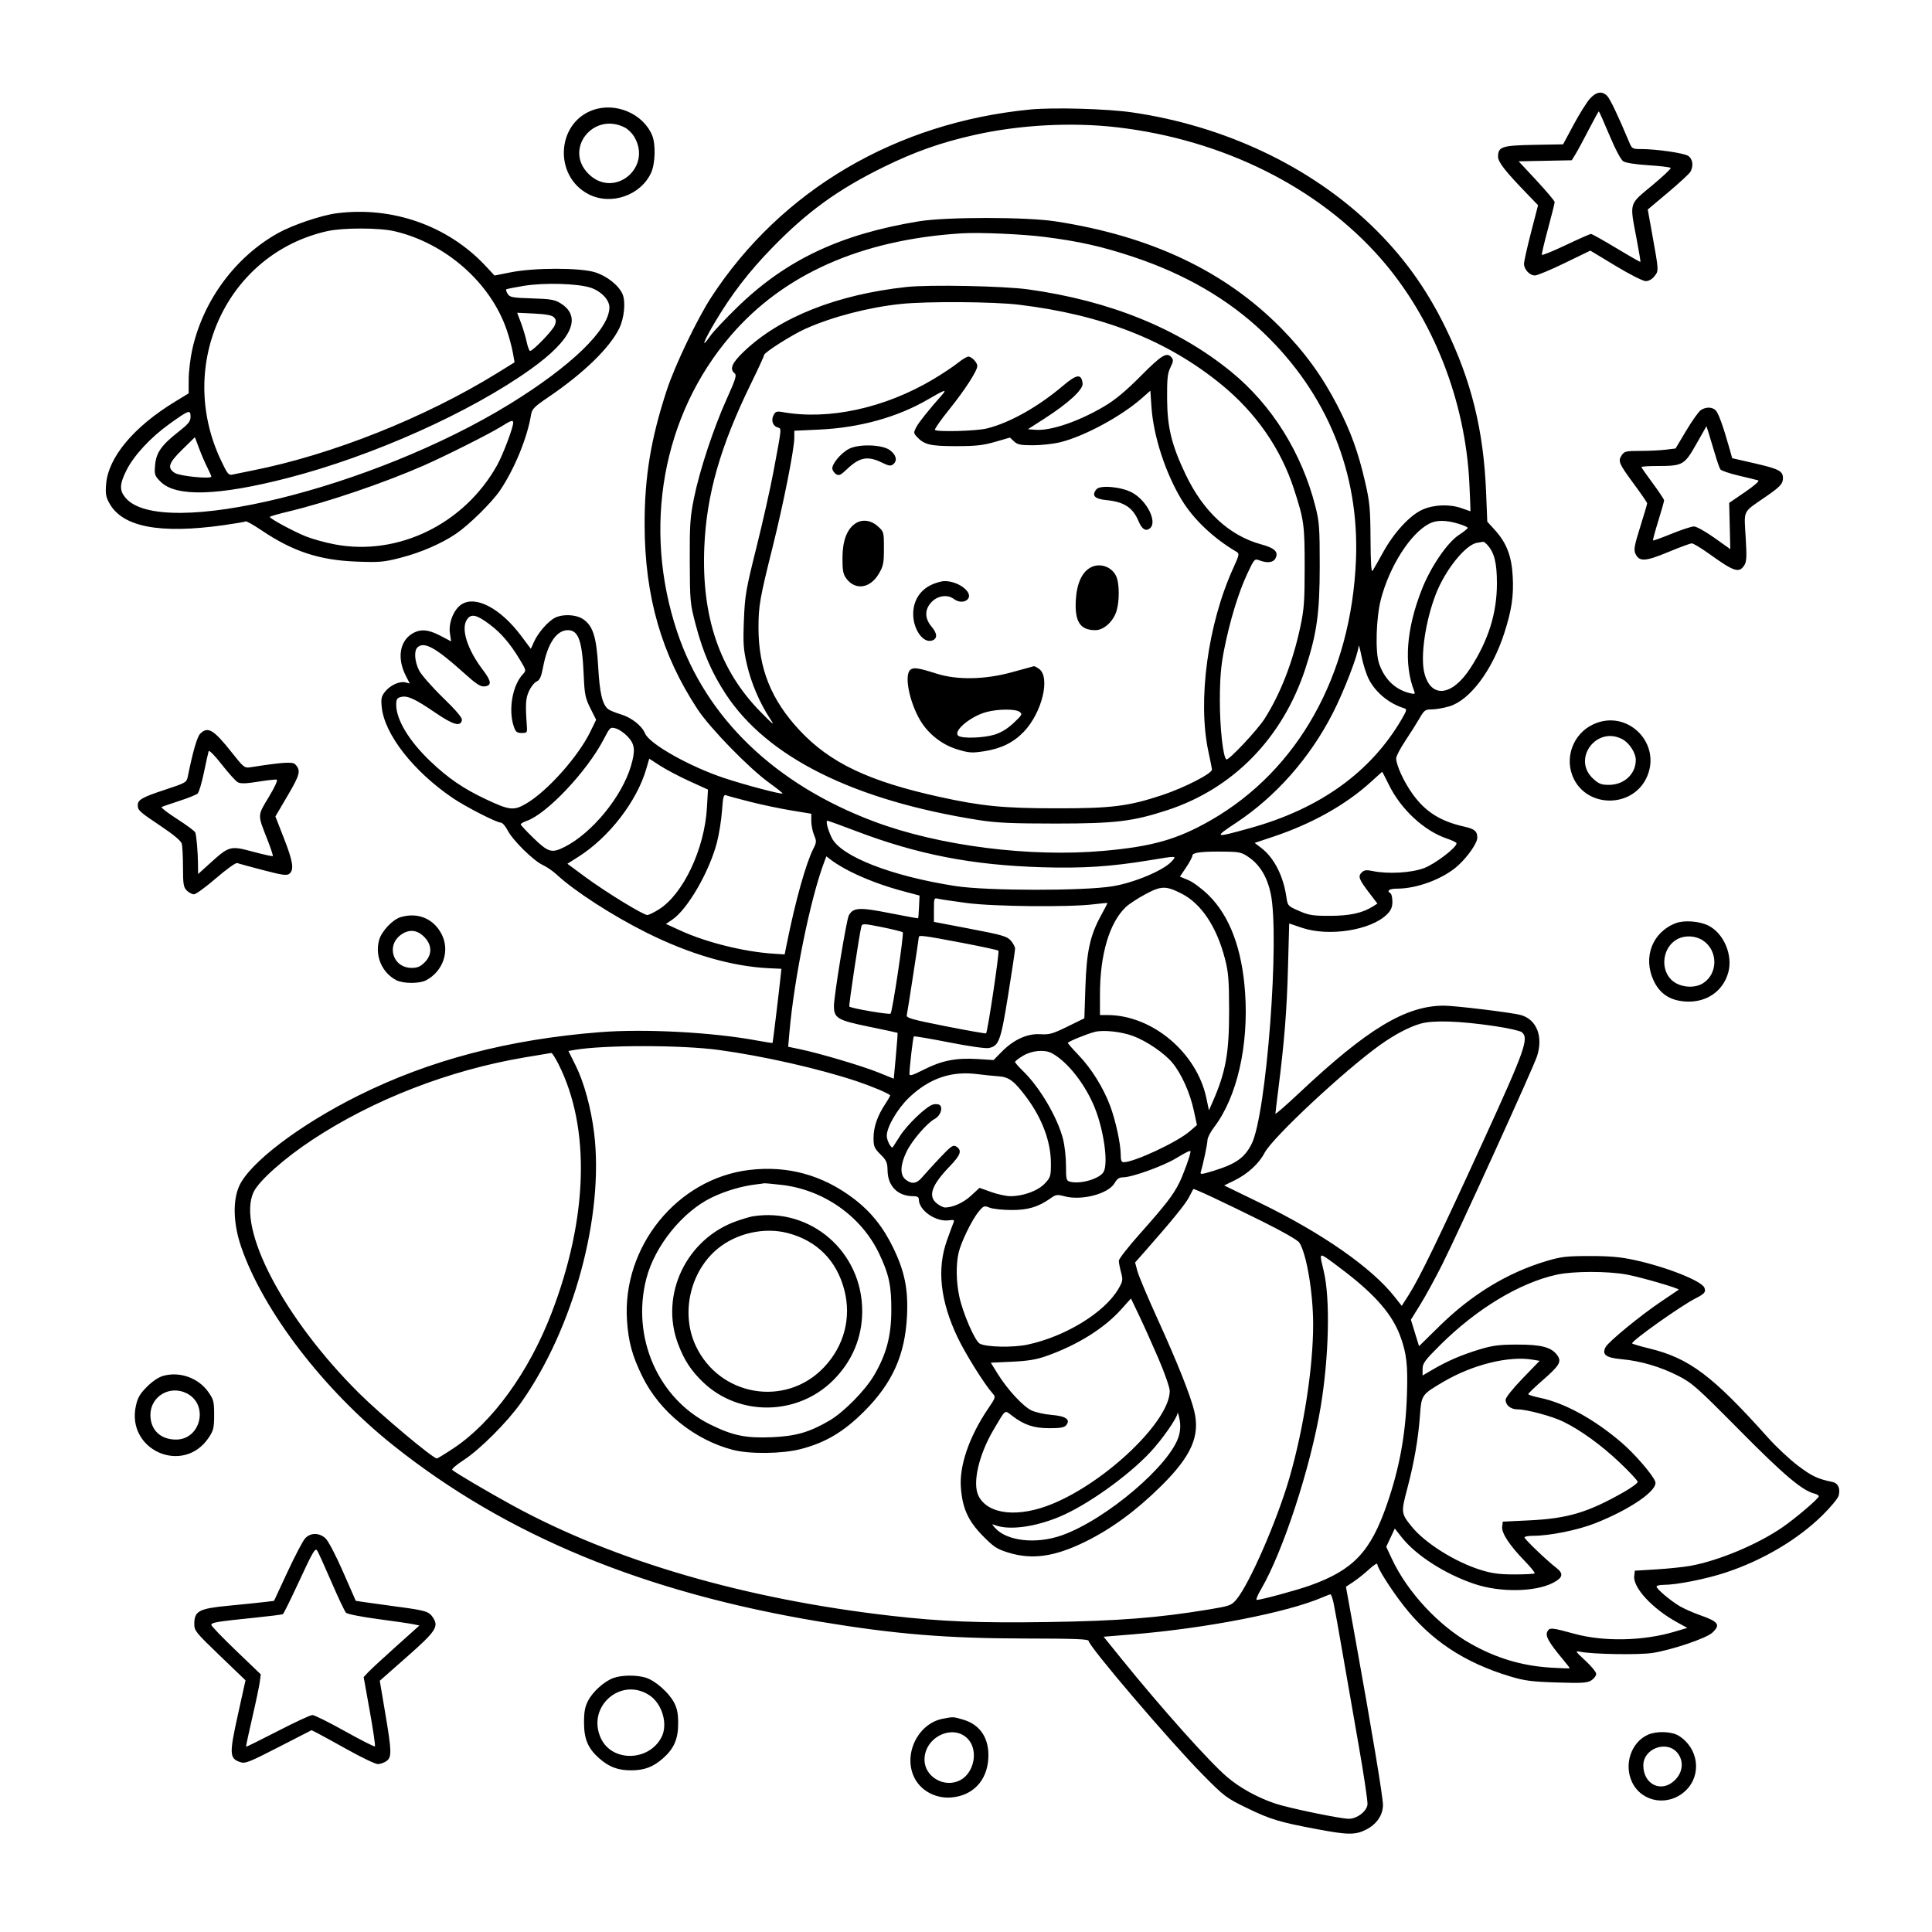 <svg version="1.1" width="1024" height="1024" xmlns="http://www.w3.org/2000/svg"><path d="M842.733 52.250 C 841.092 54.038,837.209 60.225,834.105 66.000 L 828.462 76.500 813.030 76.777 C 796.070 77.082,794.000 77.764,794.000 83.047 C 794.000 85.896,797.732 90.678,809.281 102.630 L 815.204 108.760 811.489 123.130 C 809.445 131.034,807.768 138.527,807.762 139.783 C 807.746 142.783,810.738 146.000,813.543 146.000 C 814.771 146.000,821.881 143.036,829.342 139.413 L 842.909 132.827 856.296 140.913 C 863.877 145.492,870.805 149.000,872.269 149.000 C 873.869 149.000,875.642 147.999,876.919 146.375 C 879.228 143.440,879.250 143.795,875.548 123.277 L 873.343 111.054 884.187 101.933 C 890.151 96.916,895.474 91.983,896.015 90.971 C 897.709 87.806,897.155 84.146,894.750 82.606 C 892.396 81.099,877.894 79.008,869.763 79.003 C 865.236 79.000,864.958 78.834,863.461 75.250 C 857.713 61.487,853.361 52.361,851.806 50.806 C 849.122 48.122,846.079 48.606,842.733 52.250 M314.137 58.369 C 294.820 65.360,293.473 93.479,312.000 102.968 C 323.868 109.046,339.627 103.591,345.134 91.500 C 347.325 86.689,347.595 76.357,345.652 71.718 C 340.817 60.182,326.217 53.998,314.137 58.369 M546.136 58.034 C 474.949 64.919,414.103 100.704,377.012 157.500 C 369.649 168.774,357.788 193.501,353.506 206.500 C 344.943 232.497,341.578 252.950,341.659 278.500 C 341.778 316.226,350.665 347.043,369.776 376.000 C 376.427 386.077,397.149 407.322,407.800 414.983 C 411.815 417.871,414.951 420.383,414.768 420.565 C 414.189 421.144,394.913 416.052,384.000 412.438 C 365.570 406.334,344.236 394.327,341.904 388.745 C 340.170 384.593,334.642 380.268,328.885 378.559 C 326.057 377.719,323.100 376.498,322.314 375.845 C 319.224 373.281,317.836 367.347,317.043 353.316 C 316.135 337.239,314.161 331.289,308.613 327.906 C 304.890 325.635,298.024 325.419,294.099 327.449 C 290.446 329.338,285.176 335.389,283.053 340.131 L 281.368 343.893 276.277 337.089 C 265.275 322.388,252.082 315.440,244.547 320.377 C 240.511 323.022,237.649 330.175,238.461 335.590 L 239.116 339.954 233.456 336.977 C 226.921 333.539,222.763 333.237,218.420 335.886 C 211.788 339.930,210.421 349.024,215.073 358.144 L 217.184 362.281 214.935 361.693 C 211.845 360.885,206.795 363.178,204.063 366.629 C 202.136 369.063,201.872 370.308,202.329 374.810 C 203.791 389.211,219.109 408.813,239.971 422.980 C 246.806 427.622,263.178 436.000,265.414 436.000 C 266.264 436.000,267.900 437.845,269.051 440.099 C 271.734 445.358,282.679 456.160,287.656 458.459 C 289.770 459.436,293.075 461.701,295.000 463.492 C 304.400 472.239,324.347 485.152,342.502 494.241 C 365.552 505.780,387.998 512.292,407.832 513.192 L 414.163 513.479 413.741 517.490 C 412.855 525.915,409.644 552.512,409.484 552.759 C 409.391 552.901,405.757 552.351,401.408 551.536 C 377.873 547.124,341.750 545.190,318.000 547.070 C 269.394 550.919,227.725 561.859,189.892 580.703 C 158.833 596.174,132.429 616.207,126.803 628.571 C 123.251 636.375,123.642 648.711,127.828 660.889 C 139.523 694.916,171.531 736.671,208.500 766.128 C 268.397 813.855,341.345 843.998,434.452 859.495 C 474.520 866.164,501.834 868.400,543.750 868.443 C 569.273 868.469,577.000 868.761,577.000 869.700 C 577.000 872.486,620.095 923.003,637.500 940.619 C 648.975 952.233,650.003 953.008,661.000 958.332 C 673.444 964.357,678.010 965.733,698.102 969.519 C 714.353 972.581,718.355 972.617,724.030 969.750 C 729.681 966.895,733.001 962.029,732.998 956.602 C 732.997 952.445,727.008 916.463,718.211 867.757 L 713.381 841.014 717.324 838.404 C 719.493 836.969,723.232 833.983,725.634 831.770 C 728.035 829.556,730.000 828.306,730.000 828.992 C 730.000 830.995,736.831 841.835,743.646 850.646 C 758.033 869.248,775.973 881.200,800.610 888.597 C 808.094 890.844,811.989 891.343,825.243 891.752 C 838.712 892.168,841.349 892.001,843.493 890.596 C 844.872 889.693,846.012 888.177,846.028 887.227 C 846.043 886.277,843.455 883.102,840.278 880.171 C 834.893 875.204,834.704 874.883,837.500 875.455 C 844.169 876.817,868.702 877.214,875.986 876.077 C 886.072 874.503,904.361 868.322,907.477 865.434 C 912.080 861.168,910.975 859.565,901.000 856.043 C 897.425 854.780,892.686 852.694,890.469 851.407 C 885.581 848.569,878.000 842.194,878.000 840.922 C 878.000 840.415,879.721 840.000,881.824 840.000 C 888.705 840.000,904.298 836.902,914.651 833.479 C 934.392 826.950,952.973 815.930,966.090 802.972 C 970.384 798.729,974.186 794.107,974.539 792.701 C 975.502 788.862,974.211 786.075,971.183 785.457 C 963.457 783.880,960.343 782.413,953.038 776.907 C 948.643 773.596,941.550 766.977,937.274 762.198 C 907.626 729.059,895.356 719.843,873.994 714.672 C 869.061 713.477,865.040 712.275,865.058 712.000 C 865.169 710.365,890.900 692.119,898.682 688.158 C 903.500 685.705,904.248 684.810,903.377 682.541 C 901.995 678.940,883.216 671.498,866.214 667.814 C 858.910 666.231,853.027 665.712,842.500 665.721 C 830.212 665.732,827.399 666.064,819.500 668.429 C 798.857 674.610,779.977 686.121,762.811 702.994 L 752.121 713.500 749.960 706.491 L 747.799 699.482 752.817 691.393 C 755.576 686.943,760.825 677.333,764.481 670.037 C 773.279 652.480,812.585 566.143,814.639 559.865 C 818.051 549.433,814.462 540.297,806.042 537.981 C 801.264 536.668,771.044 532.996,765.188 533.017 C 744.996 533.092,724.731 545.326,688.750 579.163 C 681.737 585.757,676.000 590.764,676.000 590.288 C 676.000 589.813,676.684 584.041,677.520 577.462 C 680.718 552.288,682.041 535.697,682.659 512.974 L 683.300 489.449 689.900 491.699 C 704.327 496.617,726.810 493.053,735.250 484.511 C 737.280 482.456,738.000 480.732,738.000 477.923 C 738.000 475.830,737.550 473.840,737.000 473.500 C 734.726 472.095,736.281 471.000,740.553 471.000 C 751.250 471.000,765.240 465.669,772.884 458.680 C 778.032 453.973,783.000 446.779,783.000 444.033 C 783.000 440.548,781.599 439.368,775.959 438.099 C 763.294 435.250,755.394 430.214,748.554 420.628 C 744.030 414.289,740.000 405.473,740.000 401.918 C 740.000 400.813,742.164 396.668,744.808 392.705 C 747.452 388.742,750.846 383.363,752.350 380.750 C 754.851 376.405,755.406 376.000,758.861 376.000 C 760.938 376.000,765.081 375.286,768.068 374.413 C 779.018 371.213,790.933 355.364,797.323 335.500 C 801.209 323.418,802.323 315.962,801.783 305.638 C 801.212 294.728,798.508 287.702,792.233 280.825 L 788.286 276.500 787.665 261.000 C 786.343 227.989,779.854 201.698,766.071 173.500 C 755.806 152.502,743.390 135.396,726.864 119.484 C 694.235 88.068,648.859 66.635,600.000 59.561 C 586.790 57.649,558.434 56.845,546.136 58.034 M852.985 71.559 C 856.151 79.110,859.097 84.668,860.375 85.498 C 861.649 86.325,867.019 87.161,873.780 87.583 C 879.984 87.971,885.263 88.617,885.511 89.018 C 885.759 89.419,881.245 93.661,875.481 98.445 C 863.260 108.588,863.710 107.026,867.409 126.500 C 868.663 133.100,869.590 138.632,869.469 138.793 C 869.347 138.954,863.616 135.691,856.733 131.543 C 849.849 127.394,843.786 124.000,843.259 124.000 C 842.731 124.000,836.720 126.655,829.900 129.900 C 823.080 133.146,817.373 135.463,817.217 135.051 C 817.061 134.638,818.524 128.433,820.467 121.260 C 822.410 114.088,824.000 107.721,824.000 107.112 C 824.000 106.503,819.707 101.391,814.460 95.752 L 804.921 85.500 818.992 85.222 L 833.063 84.945 835.046 81.722 C 836.136 79.950,839.292 74.112,842.058 68.750 C 844.824 63.388,847.230 59.000,847.404 59.000 C 847.578 59.000,850.090 64.651,852.985 71.559 M331.260 67.634 C 332.815 68.439,334.967 70.538,336.041 72.299 C 346.068 88.736,325.431 105.666,311.882 92.118 C 298.737 78.972,314.549 58.993,331.260 67.634 M592.200 67.484 C 648.175 74.032,698.643 99.164,731.796 137.000 C 759.527 168.649,776.703 212.253,778.801 256.328 C 779.186 264.398,779.444 271.000,779.376 271.000 C 779.307 271.000,777.282 270.292,774.876 269.426 C 768.492 267.131,760.330 267.372,754.128 270.040 C 747.397 272.936,738.826 282.210,732.922 292.984 C 730.490 297.423,728.050 301.720,727.500 302.532 C 726.814 303.545,726.470 298.270,726.404 285.755 C 726.319 269.627,725.989 266.111,723.566 255.579 C 719.871 239.519,715.964 228.731,708.871 215.000 C 700.790 199.354,691.510 186.585,679.000 173.897 C 649.171 143.643,609.867 125.062,559.305 117.310 C 543.908 114.950,501.522 114.936,487.137 117.287 C 445.460 124.099,416.680 137.686,390.898 162.723 C 384.490 168.945,377.999 175.836,376.475 178.036 C 371.240 185.590,372.779 181.101,379.011 170.639 C 387.773 155.929,396.744 144.249,408.969 131.631 C 427.694 112.303,444.062 100.429,468.500 88.443 C 484.958 80.372,498.796 75.492,516.470 71.528 C 540.484 66.142,568.113 64.667,592.200 67.484 M178.366 113.053 C 170.264 114.110,155.020 119.271,147.345 123.555 C 124.750 136.170,107.727 159.210,101.948 185.000 C 100.900 189.675,100.030 196.875,100.013 201.000 L 99.983 208.500 92.741 212.909 C 70.856 226.236,57.382 242.369,56.239 256.617 C 55.825 261.770,56.120 263.441,58.049 266.873 C 65.065 279.357,84.746 283.094,118.500 278.353 C 124.550 277.503,129.828 276.606,130.228 276.359 C 130.628 276.111,134.395 278.230,138.599 281.066 C 155.241 292.297,169.297 296.924,189.000 297.660 C 201.239 298.118,203.433 297.923,212.491 295.579 C 223.214 292.803,234.088 288.078,241.744 282.867 C 248.636 278.176,260.631 266.369,264.976 260.000 C 272.546 248.904,279.519 231.940,281.451 219.921 C 281.959 216.762,283.049 215.649,290.753 210.421 C 309.330 197.816,323.187 184.360,328.204 174.054 C 330.842 168.636,331.695 160.093,330.007 156.016 C 328.066 151.331,321.726 146.279,315.291 144.290 C 307.380 141.845,283.126 141.856,270.810 144.310 L 262.120 146.042 257.310 140.893 C 237.452 119.632,207.882 109.204,178.366 113.053 M209.000 122.536 C 236.054 128.808,259.889 149.698,268.508 174.694 C 269.799 178.437,271.278 183.872,271.795 186.771 L 272.735 192.043 263.617 197.684 C 225.290 221.399,175.719 241.116,133.500 249.439 C 129.100 250.306,124.465 251.251,123.200 251.539 C 121.144 252.008,120.478 251.162,116.918 243.565 C 93.171 192.891,120.541 134.330,173.500 122.499 C 181.770 120.652,200.957 120.672,209.000 122.536 M553.500 125.560 C 571.776 127.868,584.036 130.614,600.472 136.081 C 628.148 145.286,651.130 158.647,669.565 176.249 C 703.477 208.626,720.606 250.707,718.684 296.923 C 716.149 357.908,687.977 408.306,641.585 434.850 C 624.008 444.907,610.793 448.671,585.000 450.969 C 545.819 454.459,497.828 448.353,463.500 435.509 C 410.849 415.810,374.228 380.611,358.954 335.022 C 340.388 279.608,351.094 220.123,387.217 177.984 C 415.194 145.347,456.390 127.055,509.500 123.684 C 518.953 123.084,541.517 124.046,553.500 125.560 M313.236 152.551 C 318.721 154.436,323.000 158.963,323.000 162.880 C 323.000 174.512,302.751 194.134,269.981 214.258 C 197.215 258.945,85.352 286.222,66.542 263.867 C 63.229 259.930,63.335 256.650,67.013 249.290 C 70.926 241.459,79.729 231.940,89.664 224.796 C 100.115 217.281,101.000 216.969,101.000 220.802 C 101.000 223.318,99.940 224.651,94.595 228.851 C 85.534 235.971,82.752 239.946,82.204 246.550 C 81.783 251.626,81.963 252.163,85.145 255.345 C 93.292 263.492,115.660 262.827,152.473 253.344 C 197.573 241.727,249.387 218.515,281.423 195.578 C 303.268 179.937,308.662 167.928,297.078 160.726 C 294.034 158.834,291.772 158.450,281.928 158.151 C 271.659 157.839,270.216 157.575,269.109 155.803 C 268.423 154.704,268.052 153.615,268.284 153.383 C 268.516 153.150,272.710 152.306,277.603 151.507 C 288.581 149.713,306.505 150.239,313.236 152.551 M480.500 152.104 C 443.512 156.123,413.338 168.101,394.250 186.344 C 387.899 192.414,386.572 195.570,389.389 197.907 C 390.545 198.868,389.854 201.099,385.249 211.280 C 378.226 226.806,370.820 249.216,367.828 264.000 C 365.786 274.085,365.511 278.207,365.587 297.500 C 365.670 318.702,365.784 319.921,368.732 331.109 C 372.584 345.726,377.222 356.466,384.515 367.653 C 406.454 401.311,452.464 424.247,519.000 434.694 C 528.139 436.129,536.453 436.500,559.500 436.500 C 591.042 436.500,600.377 435.384,618.596 429.437 C 653.685 417.983,679.863 391.139,691.918 354.252 C 697.964 335.748,699.471 324.941,699.483 300.000 C 699.492 279.849,699.255 276.564,697.214 268.533 C 689.961 240.000,674.160 214.699,652.586 197.070 C 624.490 174.114,588.273 159.408,545.000 153.386 C 531.968 151.573,492.593 150.790,480.500 152.104 M540.030 161.503 C 584.253 166.833,618.585 180.347,647.214 203.693 C 665.664 218.738,678.874 237.772,685.894 259.425 C 691.154 275.652,691.500 278.186,691.500 300.500 C 691.500 318.706,691.190 322.948,689.172 332.378 C 685.191 350.977,678.640 367.789,670.227 381.000 C 666.423 386.973,651.148 403.210,650.000 402.500 C 648.255 401.421,646.503 385.437,646.549 371.000 C 646.587 359.182,647.125 352.846,648.814 344.330 C 651.835 329.098,656.390 314.133,661.012 304.250 C 664.774 296.207,664.936 296.025,667.500 297.000 C 671.637 298.573,674.824 298.198,676.000 296.000 C 677.816 292.606,675.699 290.486,668.564 288.555 C 651.641 283.974,637.814 271.212,628.415 251.500 C 620.993 235.934,618.692 226.568,618.589 211.500 C 618.515 200.695,618.815 197.866,620.367 194.743 C 621.874 191.712,621.995 190.699,620.995 189.493 C 618.461 186.441,615.799 188.032,604.665 199.250 C 596.751 207.224,591.128 211.905,585.355 215.324 C 571.806 223.348,557.008 228.416,548.902 227.808 L 544.802 227.500 553.651 221.810 C 566.376 213.628,574.190 206.422,573.804 203.223 C 573.172 197.983,570.738 198.249,563.558 204.340 C 550.204 215.669,535.078 224.160,523.000 227.107 C 517.434 228.465,496.706 229.036,495.532 227.864 C 495.181 227.514,498.645 222.564,503.231 216.864 C 511.457 206.637,518.000 196.489,518.000 193.957 C 518.000 192.153,514.988 189.000,513.263 189.000 C 512.479 189.000,509.961 190.513,507.668 192.363 C 505.376 194.213,499.547 198.086,494.716 200.970 C 469.069 216.281,439.287 222.788,414.847 218.422 C 411.758 217.871,411.016 218.102,410.041 219.923 C 408.579 222.656,409.524 225.714,412.082 226.526 C 414.351 227.246,414.488 225.762,409.886 250.319 C 408.255 259.020,404.203 277.020,400.882 290.319 C 395.337 312.524,394.798 315.660,394.286 328.695 C 393.802 341.015,394.015 344.134,395.904 352.307 C 398.152 362.035,402.666 372.605,408.069 380.793 C 410.809 384.945,410.222 384.531,403.090 377.284 C 381.445 355.291,371.769 326.952,373.296 290.025 C 374.447 262.199,381.763 236.561,398.046 203.294 C 401.871 195.480,405.000 188.661,405.000 188.140 C 405.000 186.840,419.922 177.372,426.848 174.278 C 441.153 167.886,460.428 162.870,477.500 161.097 C 491.430 159.650,526.548 159.878,540.030 161.503 M293.564 168.136 C 294.760 169.331,294.858 170.242,294.028 172.425 C 293.004 175.119,282.520 186.000,280.949 186.000 C 280.518 186.000,279.692 183.790,279.112 181.088 C 278.533 178.387,277.168 173.833,276.080 170.969 L 274.101 165.760 283.074 166.189 C 289.300 166.487,292.511 167.083,293.564 168.136 M499.352 209.250 C 492.193 217.316,486.928 223.907,485.604 226.460 C 484.204 229.161,484.219 229.585,485.782 231.312 C 489.721 235.664,492.908 236.458,506.500 236.470 C 517.078 236.480,520.971 236.058,527.396 234.204 L 535.292 231.926 537.461 233.963 C 539.263 235.656,540.958 236.000,547.501 236.000 C 551.830 236.000,558.326 235.278,561.936 234.396 C 574.594 231.304,594.205 220.733,605.136 211.112 L 609.710 207.086 610.306 215.793 C 611.354 231.105,617.634 250.467,626.160 264.669 C 632.445 275.140,643.056 285.232,655.423 292.500 C 656.975 293.412,656.819 294.168,653.661 301.090 C 640.148 330.697,634.645 371.462,640.510 398.500 C 641.464 402.900,642.303 407.105,642.373 407.845 C 642.568 409.903,627.842 417.478,615.995 421.413 C 598.096 427.359,589.081 428.478,559.500 428.430 C 531.618 428.384,520.249 427.265,498.000 422.376 C 460.539 414.145,439.981 404.377,423.868 387.155 C 408.767 371.013,402.056 354.361,402.017 332.934 C 401.996 321.234,402.696 317.219,409.496 290.000 C 415.282 266.844,421.000 238.022,421.000 232.013 L 421.000 228.300 434.250 227.689 C 455.657 226.702,475.853 221.082,492.000 211.617 C 500.589 206.582,502.172 206.073,499.352 209.250 M901.376 217.449 C 900.238 218.246,896.781 223.131,893.694 228.305 L 888.080 237.712 882.790 238.347 C 879.881 238.697,873.798 238.987,869.273 238.991 C 861.737 238.999,860.916 239.198,859.500 241.359 C 857.476 244.448,858.015 245.692,866.175 256.753 C 869.929 261.842,873.012 266.342,873.026 266.753 C 873.041 267.164,871.389 272.779,869.357 279.230 C 866.265 289.045,865.847 291.368,866.797 293.453 C 868.789 297.825,872.015 297.669,884.146 292.616 C 890.241 290.077,895.894 288.000,896.708 288.000 C 897.523 288.000,901.859 290.636,906.344 293.857 C 919.094 303.013,921.735 303.861,924.476 299.677 C 925.747 297.737,925.873 295.254,925.235 284.630 C 924.358 270.016,923.491 271.797,935.500 263.531 C 943.591 257.962,945.000 256.456,945.000 253.380 C 945.000 249.673,942.790 248.516,930.174 245.622 L 918.099 242.851 916.498 237.176 C 913.290 225.804,910.794 218.937,909.342 217.485 C 907.457 215.599,904.039 215.584,901.376 217.449 M272.000 224.074 C 272.000 226.678,266.568 241.038,263.499 246.545 C 246.135 277.711,211.023 294.860,177.500 288.547 C 172.550 287.615,165.665 285.720,162.200 284.337 C 155.720 281.751,143.026 274.902,143.009 273.984 C 143.004 273.700,147.387 272.424,152.750 271.148 C 173.165 266.290,203.499 255.990,224.354 246.835 C 236.149 241.657,259.699 229.820,265.692 226.057 C 270.920 222.774,272.000 222.435,272.000 224.074 M908.939 240.500 C 910.071 244.350,911.361 248.062,911.807 248.750 C 912.253 249.437,916.641 250.940,921.559 252.090 C 926.476 253.240,931.132 254.378,931.904 254.618 C 932.725 254.874,929.819 257.440,924.904 260.798 L 916.500 266.540 916.800 278.797 L 917.100 291.055 908.619 285.027 C 903.954 281.712,899.094 279.009,897.819 279.019 C 896.544 279.029,891.225 280.774,886.000 282.897 C 880.775 285.019,876.343 286.616,876.151 286.446 C 875.959 286.275,877.197 281.647,878.901 276.162 C 880.606 270.676,882.000 265.749,882.000 265.213 C 882.000 264.676,879.300 260.604,876.000 256.162 C 872.700 251.720,870.000 247.841,870.000 247.543 C 870.000 247.244,873.712 246.997,878.250 246.994 C 891.924 246.985,892.738 246.533,899.029 235.448 L 904.460 225.880 905.671 229.690 C 906.337 231.785,907.808 236.650,908.939 240.500 M109.883 247.771 C 111.047 250.053,112.000 252.220,112.000 252.586 C 112.000 254.030,95.205 252.364,92.607 250.662 C 88.508 247.976,89.344 245.406,96.647 238.245 L 103.295 231.728 105.530 237.674 C 106.760 240.945,108.719 245.488,109.883 247.771 M449.804 237.988 C 445.451 240.349,440.695 246.191,441.168 248.595 C 441.350 249.525,442.276 250.774,443.224 251.371 C 444.629 252.256,445.646 251.789,448.724 248.847 C 455.563 242.308,459.805 241.474,467.415 245.171 C 471.193 247.006,472.132 247.136,473.490 246.008 C 475.745 244.137,474.996 241.069,471.682 238.605 C 467.561 235.539,454.973 235.184,449.804 237.988 M581.138 259.333 C 578.407 262.624,580.123 264.461,586.511 265.084 C 595.857 265.995,600.445 269.033,603.493 276.330 C 605.262 280.563,607.317 281.812,609.513 279.989 C 613.534 276.652,607.949 265.424,600.128 261.121 C 594.490 258.019,583.118 256.948,581.138 259.333 M453.209 277.566 C 448.814 280.645,446.557 286.761,446.527 295.673 C 446.505 302.444,446.860 304.330,448.602 306.665 C 453.364 313.051,461.220 311.884,465.788 304.113 C 468.184 300.037,468.500 298.472,468.500 290.670 C 468.500 281.962,468.455 281.800,465.234 278.920 C 461.516 275.596,456.783 275.063,453.209 277.566 M772.818 277.539 C 775.668 278.385,777.975 279.398,777.946 279.789 C 777.916 280.180,775.778 281.886,773.196 283.581 C 767.037 287.622,758.231 300.585,753.575 312.462 C 745.354 333.433,743.969 351.970,749.551 366.301 C 750.159 367.860,749.868 368.011,747.376 367.422 C 739.494 365.559,733.701 359.967,730.884 351.500 C 728.827 345.317,729.390 327.181,731.939 317.500 C 736.552 299.982,747.624 282.685,757.500 277.567 C 761.308 275.594,766.239 275.585,772.818 277.539 M788.307 288.787 C 792.028 292.898,793.377 298.249,793.402 309.000 C 793.439 324.923,788.883 339.477,779.229 354.279 C 769.527 369.155,758.335 370.252,754.930 356.660 C 752.736 347.902,755.523 328.960,761.103 314.702 C 766.101 301.934,776.821 288.635,782.865 287.705 C 784.314 287.482,785.768 287.232,786.095 287.150 C 786.422 287.067,787.418 287.804,788.307 288.787 M578.407 300.596 C 573.607 302.927,570.724 309.051,570.205 318.022 C 569.543 329.453,572.483 334.000,580.534 334.000 C 585.142 334.000,590.291 329.218,591.891 323.453 C 593.292 318.407,593.308 310.183,591.925 306.215 C 590.036 300.795,583.550 298.099,578.407 300.596 M492.907 310.325 C 487.257 313.306,484.039 318.744,484.016 325.349 C 483.989 333.570,489.229 341.014,493.981 339.506 C 496.938 338.568,496.872 335.799,493.808 332.215 C 489.948 327.700,489.990 322.856,493.923 318.923 C 497.222 315.624,502.284 314.991,505.559 317.468 C 508.080 319.375,511.430 319.391,512.996 317.505 C 515.884 314.025,508.082 308.000,500.689 308.000 C 498.833 308.000,495.331 309.046,492.907 310.325 M259.644 331.029 C 265.610 335.524,270.431 341.153,275.439 349.469 C 278.970 355.332,278.982 355.391,277.060 357.438 C 271.600 363.254,269.346 376.320,272.306 385.000 C 273.315 387.957,273.965 388.500,276.500 388.500 C 279.309 388.500,279.484 388.277,279.253 385.000 C 278.418 373.187,278.591 370.246,280.350 366.339 C 281.368 364.079,283.187 361.780,284.394 361.230 C 286.110 360.448,286.872 358.737,287.894 353.365 C 290.242 341.030,294.992 334.000,300.980 334.000 C 306.620 334.000,308.586 339.598,309.383 357.919 C 309.825 368.099,310.209 369.998,312.923 375.419 L 315.968 381.500 312.890 387.812 C 306.395 401.137,290.004 419.475,278.757 426.002 C 272.265 429.770,270.028 429.513,257.377 423.549 C 245.658 418.023,237.598 412.512,228.242 403.626 C 216.848 392.806,210.000 381.496,210.000 373.499 C 210.000 370.634,210.434 369.929,212.519 369.406 C 215.960 368.542,219.892 370.345,230.797 377.784 C 240.280 384.254,244.132 385.324,244.826 381.680 C 245.063 380.442,241.824 376.609,234.690 369.680 C 228.924 364.081,223.260 357.605,222.103 355.290 C 219.772 350.624,219.355 345.045,221.200 343.200 C 224.656 339.744,230.859 343.144,246.032 356.809 C 252.481 362.618,254.695 364.055,256.815 363.809 C 260.763 363.352,260.528 361.135,255.878 355.000 C 247.666 344.163,244.234 333.343,247.452 328.433 C 249.651 325.077,252.569 325.698,259.644 331.029 M725.468 359.937 C 729.056 367.018,736.214 372.910,744.244 375.393 C 745.804 375.876,745.662 376.491,742.904 381.216 C 726.578 409.188,699.660 428.571,662.904 438.821 C 643.412 444.256,643.043 444.125,655.207 436.072 C 676.257 422.136,694.199 401.795,706.358 378.081 C 712.340 366.413,719.874 346.852,720.095 342.412 C 720.148 341.360,720.843 343.818,721.641 347.874 C 722.439 351.929,724.161 357.358,725.468 359.937 M536.500 356.248 C 522.184 360.228,507.429 360.530,496.500 357.066 C 486.686 353.956,484.199 353.590,482.491 355.008 C 479.172 357.762,481.908 371.868,487.668 381.697 C 491.900 388.918,499.263 394.719,507.293 397.158 C 513.662 399.092,515.078 399.191,521.688 398.163 C 530.649 396.770,537.173 393.555,542.648 387.834 C 552.352 377.695,556.882 358.833,550.660 354.475 C 549.502 353.664,548.318 353.043,548.027 353.094 C 547.737 353.146,542.550 354.565,536.500 356.248 M540.385 377.292 C 542.005 378.477,541.740 378.969,537.199 383.217 C 533.837 386.362,530.543 388.355,526.942 389.425 C 521.170 391.139,510.352 391.509,508.079 390.070 C 504.626 387.884,514.082 379.747,522.803 377.399 C 529.006 375.730,538.171 375.674,540.385 377.292 M844.500 383.896 C 833.618 388.934,828.909 401.984,834.102 412.711 C 841.598 428.196,864.747 428.183,872.467 412.691 C 881.475 394.613,862.826 375.411,844.500 383.896 M332.750 390.466 C 336.521 394.532,336.858 397.745,334.388 406.068 C 329.574 422.295,313.817 441.509,299.290 448.867 C 292.477 452.318,290.647 451.812,282.903 444.336 C 279.106 440.671,276.000 437.340,276.000 436.934 C 276.000 436.528,277.425 435.699,279.168 435.091 C 289.899 431.350,311.194 408.778,319.982 391.827 C 323.324 385.382,323.452 385.269,326.446 386.107 C 328.126 386.577,330.962 388.539,332.750 390.466 M106.109 388.891 C 104.475 390.525,102.255 398.200,99.522 411.660 C 98.907 414.691,98.403 414.978,87.288 418.634 C 75.367 422.555,72.989 423.919,73.015 426.821 C 73.040 429.493,73.905 430.276,85.116 437.769 C 92.036 442.394,95.947 445.671,96.352 447.182 C 96.693 448.457,96.979 454.113,96.986 459.750 C 96.998 468.656,97.262 470.262,99.000 472.000 C 100.100 473.100,101.816 474.000,102.814 474.000 C 103.811 474.000,109.074 470.160,114.508 465.468 C 119.943 460.775,124.977 457.161,125.695 457.436 C 126.413 457.712,132.582 459.393,139.403 461.172 C 149.852 463.896,152.057 464.197,153.403 463.081 C 155.970 460.950,155.293 456.596,150.483 444.295 L 145.966 432.743 152.482 421.656 C 159.097 410.400,159.576 408.384,156.423 405.066 C 155.083 403.656,149.676 404.017,132.983 406.630 C 129.562 407.166,129.281 406.947,122.666 398.600 C 113.191 386.644,110.143 384.857,106.109 388.891 M859.938 391.827 C 863.607 393.795,867.000 399.051,867.000 402.767 C 867.000 410.274,860.837 415.990,852.735 415.996 C 848.741 415.999,847.391 415.469,844.387 412.716 C 833.006 402.286,846.256 384.489,859.938 391.827 M126.035 414.607 C 127.540 415.430,130.284 415.357,136.738 414.324 C 141.512 413.559,145.965 413.061,146.634 413.217 C 147.378 413.390,145.761 416.967,142.457 422.455 C 136.400 432.513,136.436 431.531,141.630 444.760 C 143.482 449.477,144.816 453.518,144.594 453.739 C 144.373 453.960,139.623 452.913,134.039 451.413 C 122.030 448.186,121.478 448.336,111.250 457.599 L 105.000 463.259 104.940 457.879 C 104.868 451.484,104.137 443.004,103.505 441.237 C 103.256 440.542,98.944 437.335,93.923 434.110 C 88.902 430.884,85.178 428.026,85.647 427.757 C 86.116 427.488,90.325 426.029,95.000 424.515 C 99.675 423.001,104.066 421.233,104.759 420.586 C 105.451 419.940,106.947 414.931,108.083 409.455 C 109.220 403.980,110.341 398.899,110.576 398.165 C 110.821 397.397,113.768 400.373,117.507 405.165 C 121.084 409.749,124.921 413.998,126.035 414.607 M365.477 414.058 L 375.237 418.500 374.694 428.000 C 373.440 449.939,362.140 473.884,349.207 482.006 C 346.618 483.632,343.865 484.971,343.088 484.981 C 340.943 485.010,320.694 472.588,310.117 464.755 L 300.734 457.807 306.617 454.074 C 322.823 443.794,337.531 424.740,342.526 407.557 L 344.109 402.114 349.913 405.865 C 353.105 407.928,360.109 411.615,365.477 414.058 M736.289 416.250 C 742.709 429.204,755.031 440.525,767.063 444.521 C 769.778 445.423,772.000 446.529,772.000 446.980 C 772.000 449.228,760.674 457.880,754.839 460.089 C 748.039 462.663,735.663 463.367,727.422 461.649 C 724.181 460.974,723.009 461.134,721.714 462.429 C 719.662 464.481,720.243 466.050,725.701 473.209 L 730.054 478.918 727.777 480.368 C 722.229 483.900,715.517 485.385,705.000 485.410 C 695.824 485.431,693.744 485.103,688.500 482.808 C 682.604 480.228,682.488 480.100,681.808 475.416 C 680.176 464.178,675.257 454.586,668.471 449.410 L 664.997 446.761 675.249 443.323 C 695.472 436.542,713.330 426.511,726.500 414.534 C 729.800 411.533,732.544 409.060,732.598 409.039 C 732.652 409.018,734.313 412.262,736.289 416.250 M397.660 424.986 C 403.799 426.543,413.586 428.599,419.410 429.555 L 430.000 431.293 430.000 435.179 C 430.000 437.316,430.666 440.659,431.481 442.609 C 432.833 445.844,432.800 446.474,431.099 449.827 C 427.136 457.640,421.554 477.613,417.026 500.183 L 415.886 505.866 409.693 505.458 C 394.326 504.445,374.349 499.481,360.904 493.335 L 352.967 489.707 356.366 487.397 C 364.502 481.869,376.042 461.866,380.022 446.393 C 381.139 442.052,382.334 434.540,382.678 429.701 C 383.211 422.187,383.536 420.994,384.901 421.529 C 385.781 421.874,391.522 423.429,397.660 424.986 M453.398 440.374 C 486.331 452.925,515.235 458.552,552.500 459.667 C 573.842 460.306,588.891 459.322,609.328 455.951 C 624.163 453.504,623.822 453.484,620.924 456.647 C 616.598 461.371,601.095 467.871,589.691 469.743 C 574.343 472.262,523.044 472.198,506.500 469.640 C 472.451 464.375,445.582 453.888,440.811 444.000 C 438.707 439.641,437.536 435.000,438.540 435.000 C 438.956 435.000,445.643 437.418,453.398 440.374 M662.142 454.531 C 667.830 458.530,671.675 464.968,673.488 473.526 C 678.381 496.625,671.222 590.766,663.391 606.290 C 659.677 613.653,655.099 616.890,643.215 620.557 C 636.785 622.541,635.987 622.611,636.434 621.153 C 637.735 616.908,639.972 606.269,639.985 604.259 C 639.993 603.026,641.574 599.955,643.498 597.435 C 655.614 581.562,661.889 554.263,659.919 525.998 C 658.305 502.843,651.768 485.465,640.516 474.415 C 637.108 471.069,632.309 467.499,629.851 466.482 L 625.382 464.634 628.691 459.716 C 630.511 457.012,632.000 454.195,632.000 453.457 C 632.000 451.833,637.128 451.213,649.166 451.380 C 657.101 451.490,658.195 451.755,662.142 454.531 M450.603 461.895 C 458.726 466.000,468.649 469.685,478.940 472.421 L 487.380 474.665 487.106 480.582 C 486.956 483.837,486.742 486.591,486.631 486.702 C 486.520 486.813,479.695 485.574,471.465 483.948 C 455.403 480.775,452.157 480.970,449.868 485.247 C 448.625 487.569,442.016 527.834,442.006 533.139 C 441.995 539.630,443.843 540.731,460.500 544.155 C 468.750 545.851,475.598 547.321,475.719 547.421 C 475.839 547.522,475.438 553.033,474.828 559.667 L 473.719 571.730 465.372 568.364 C 456.768 564.895,433.995 558.161,423.621 556.019 L 417.742 554.805 418.413 547.152 C 420.944 518.281,429.620 475.890,436.924 456.696 L 437.992 453.892 441.246 456.352 C 443.036 457.705,447.246 460.199,450.603 461.895 M626.259 473.631 C 636.651 478.897,644.820 491.132,649.206 508.000 C 651.101 515.285,651.423 519.216,651.458 535.500 C 651.508 557.965,649.683 568.170,642.825 583.796 L 640.760 588.500 639.393 582.000 C 634.318 557.872,610.633 538.000,586.951 538.000 L 583.000 538.000 583.001 527.250 C 583.004 505.857,587.972 489.060,596.767 480.700 C 598.387 479.161,603.040 476.119,607.106 473.942 C 615.496 469.449,617.928 469.410,626.259 473.631 M512.517 478.628 C 526.854 480.514,566.725 480.902,579.750 479.283 C 583.737 478.788,587.000 478.506,587.000 478.657 C 587.000 478.808,585.452 481.759,583.561 485.216 C 577.754 495.826,575.908 504.274,575.283 523.110 L 574.732 539.720 565.772 544.110 C 557.906 547.965,556.149 548.458,551.362 548.155 C 544.508 547.721,537.302 550.993,530.977 557.411 L 526.608 561.845 518.054 561.308 C 506.803 560.601,499.196 562.096,489.750 566.869 C 483.500 570.027,482.003 570.467,482.018 569.143 C 482.055 565.666,483.923 549.743,484.343 549.324 C 484.586 549.081,493.007 550.503,503.058 552.484 C 513.774 554.596,522.499 555.830,524.154 555.466 C 529.490 554.294,530.420 551.726,534.350 527.322 C 536.371 514.770,538.019 503.738,538.012 502.806 C 538.005 501.874,536.987 499.956,535.750 498.543 C 533.761 496.273,531.265 495.547,514.250 492.294 L 495.000 488.613 495.000 482.198 C 495.000 476.031,495.087 475.805,497.267 476.352 C 498.514 476.665,505.376 477.689,512.517 478.628 M212.436 486.070 C 208.079 487.336,202.179 493.621,200.905 498.354 C 198.648 506.735,202.503 515.623,210.099 519.551 C 213.672 521.399,222.295 521.420,225.800 519.589 C 234.846 514.863,238.566 503.947,234.106 495.210 C 229.877 486.923,221.566 483.418,212.436 486.070 M888.239 489.281 C 875.839 493.983,870.668 507.302,876.434 519.686 C 879.679 526.656,885.040 530.231,893.125 530.815 C 904.162 531.614,913.179 525.575,916.001 515.496 C 918.561 506.351,913.724 494.801,905.590 490.639 C 900.876 488.227,892.705 487.587,888.239 489.281 M478.493 494.151 C 479.198 494.866,473.031 536.047,472.040 537.237 C 471.464 537.929,451.116 534.449,450.162 533.496 C 449.748 533.081,455.580 494.355,456.578 490.899 C 456.995 489.453,458.045 489.501,467.445 491.399 C 473.168 492.555,478.139 493.793,478.493 494.151 M225.250 497.013 C 229.069 501.204,229.003 506.151,225.077 510.077 C 222.835 512.319,221.235 513.000,218.212 513.000 C 207.879 513.000,204.410 500.451,213.225 494.962 C 217.461 492.324,221.625 493.035,225.250 497.013 M509.439 499.624 C 519.923 501.617,528.809 503.529,529.186 503.874 C 529.828 504.459,523.498 546.835,522.642 547.692 C 522.426 547.907,512.798 546.215,501.247 543.931 C 483.551 540.432,480.301 539.521,480.602 538.139 C 481.061 536.035,487.000 497.523,487.000 496.654 C 487.000 495.523,489.867 495.903,509.439 499.624 M902.524 498.424 C 910.663 503.757,910.694 516.070,902.580 521.174 C 897.796 524.183,889.809 523.270,885.793 519.255 C 879.711 513.173,881.396 501.890,889.000 497.776 C 893.010 495.607,898.637 495.877,902.524 498.424 M792.246 543.861 C 799.256 544.899,805.716 546.349,806.602 547.085 C 810.480 550.303,808.357 556.290,786.071 605.000 C 762.703 656.072,752.336 677.467,746.671 686.308 L 742.950 692.117 739.126 687.279 C 726.881 671.788,700.719 653.556,667.666 637.478 L 648.831 628.317 654.314 625.635 C 661.317 622.209,667.303 616.719,670.273 611.000 C 674.457 602.940,712.534 567.385,731.500 553.826 C 739.223 548.305,746.978 544.234,753.007 542.536 C 759.743 540.639,773.654 541.109,792.246 543.861 M600.622 549.132 C 607.880 551.847,617.268 558.270,621.464 563.391 C 626.238 569.217,630.695 579.149,632.717 588.467 L 634.417 596.300 630.586 599.613 C 623.927 605.368,601.185 616.000,595.532 616.000 C 594.409 616.000,594.000 614.921,594.000 611.958 C 594.000 606.292,591.296 593.834,588.378 586.062 C 584.810 576.556,578.490 566.385,571.822 559.415 C 568.620 556.068,566.000 553.083,566.000 552.781 C 566.000 552.101,575.958 548.017,580.300 546.915 C 584.864 545.758,594.378 546.795,600.622 549.132 M381.000 556.507 C 404.507 559.698,434.272 566.450,454.167 573.104 C 461.808 575.660,470.341 579.241,471.797 580.503 C 471.960 580.645,470.795 582.727,469.206 585.130 C 465.026 591.456,463.000 597.330,463.000 603.120 C 463.000 607.639,463.405 608.603,466.666 611.850 C 469.865 615.035,470.344 616.137,470.430 620.500 C 470.593 628.732,475.876 634.000,483.968 634.000 C 486.188 634.000,487.001 634.469,487.004 635.750 C 487.016 641.545,496.084 647.802,503.001 646.787 C 505.524 646.416,505.963 646.622,505.409 647.917 C 505.037 648.788,503.449 653.100,501.880 657.500 C 496.514 672.547,498.362 689.477,507.468 708.701 C 511.601 717.425,521.767 733.707,526.074 738.500 C 527.820 740.443,527.755 740.671,523.800 746.500 C 513.739 761.327,508.393 776.798,509.288 788.500 C 510.129 799.497,513.150 806.148,520.876 814.013 C 526.656 819.897,528.397 821.042,534.362 822.885 C 547.138 826.831,559.045 825.128,575.500 817.000 C 589.264 810.201,602.417 800.513,615.548 787.500 C 631.455 771.735,636.144 761.107,632.991 747.961 C 630.999 739.657,624.081 722.266,613.676 699.407 C 608.396 687.805,603.525 676.252,602.851 673.733 L 601.626 669.153 606.563 663.557 C 620.977 647.218,628.411 638.089,630.225 634.500 C 631.336 632.300,632.351 630.377,632.479 630.227 C 632.825 629.823,648.085 636.969,668.840 647.256 C 679.703 652.639,687.785 657.268,688.664 658.610 C 692.489 664.448,695.991 685.173,695.995 702.000 C 696.000 724.680,691.052 756.790,683.514 783.000 C 676.997 805.657,662.216 839.593,655.288 847.804 C 652.664 850.913,651.793 851.225,640.500 853.091 C 613.771 857.509,592.682 859.151,555.455 859.711 C 518.980 860.261,499.289 859.481,472.500 856.427 C 395.065 847.599,325.638 827.378,271.792 797.971 C 258.701 790.822,241.264 780.547,239.700 779.060 C 239.260 778.642,241.960 776.320,245.700 773.900 C 254.302 768.334,268.814 753.827,276.139 743.472 C 304.033 704.037,320.237 644.260,314.896 600.500 C 313.291 587.355,309.536 573.617,305.134 564.789 L 301.271 557.040 304.385 556.497 C 319.881 553.796,361.070 553.801,381.000 556.507 M557.316 558.132 C 565.604 562.428,575.239 574.635,580.279 587.223 C 585.066 599.183,587.456 616.412,584.970 621.055 C 583.008 624.723,572.709 627.783,567.187 626.339 C 565.168 625.811,565.000 625.153,565.000 617.778 C 565.000 613.384,564.285 607.024,563.411 603.644 C 560.417 592.066,551.037 576.181,542.094 567.547 C 539.842 565.373,538.000 563.261,538.000 562.854 C 538.000 562.447,539.913 560.967,542.250 559.566 C 546.872 556.796,553.518 556.164,557.316 558.132 M296.014 564.027 C 313.041 597.757,311.701 645.604,292.319 696.000 C 280.296 727.261,260.974 753.906,240.399 767.596 C 235.932 770.568,231.945 773.000,231.539 773.000 C 229.437 773.000,201.801 749.831,190.399 738.509 C 150.432 698.822,125.333 650.960,134.432 631.785 C 137.248 625.851,150.722 613.878,165.655 604.040 C 197.918 582.784,238.016 567.230,278.000 560.461 C 285.425 559.203,291.831 558.136,292.236 558.088 C 292.640 558.039,294.340 560.712,296.014 564.027 M529.342 570.469 C 534.788 570.843,537.593 572.963,544.002 581.554 C 552.411 592.823,557.000 605.201,557.000 616.610 C 557.000 623.420,556.803 624.066,553.734 627.321 C 550.121 631.151,542.374 634.000,535.568 634.000 C 533.331 634.000,528.727 633.006,525.339 631.791 L 519.178 629.582 514.693 633.715 C 510.619 637.471,505.102 639.980,500.885 639.994 C 499.997 639.997,498.084 639.067,496.635 637.927 C 491.713 634.056,493.647 628.319,503.240 618.328 C 509.313 612.005,510.064 609.685,506.715 607.607 C 505.193 606.663,503.943 607.546,498.215 613.617 C 494.522 617.531,490.314 622.143,488.865 623.867 C 485.864 627.436,483.230 627.816,479.943 625.155 C 476.903 622.693,477.123 617.313,480.550 610.308 C 483.432 604.417,491.355 595.218,495.421 593.042 C 498.311 591.496,499.860 587.460,498.200 585.800 C 497.621 585.221,496.011 585.031,494.623 585.380 C 491.068 586.272,480.793 596.067,476.897 602.278 C 475.095 605.150,473.444 607.724,473.229 607.998 C 472.418 609.029,470.000 604.513,470.000 601.969 C 470.000 597.336,475.693 587.597,481.814 581.759 C 492.513 571.554,504.196 567.533,518.000 569.304 C 521.575 569.762,526.679 570.287,529.342 570.469 M631.000 610.318 C 631.000 612.074,627.181 622.677,624.973 627.052 C 621.640 633.656,617.861 638.523,603.663 654.496 C 597.798 661.094,593.000 667.275,593.000 668.232 C 593.000 669.188,593.527 671.944,594.172 674.354 C 595.255 678.401,595.143 679.081,592.708 683.235 C 585.399 695.707,564.648 708.415,544.644 712.672 C 536.882 714.323,522.808 714.038,519.294 712.157 C 516.735 710.788,510.322 696.011,508.447 687.162 C 506.786 679.325,506.640 670.292,508.075 664.000 C 509.368 658.325,515.221 646.355,518.785 642.096 C 521.332 639.053,521.686 638.928,524.500 640.073 C 526.150 640.745,531.325 641.313,536.000 641.336 C 544.879 641.379,550.371 639.720,557.014 634.990 C 559.621 633.134,560.404 633.032,564.207 634.056 C 573.299 636.504,587.525 632.754,590.769 627.054 C 592.054 624.797,593.227 624.011,595.322 624.006 C 599.929 623.996,616.389 618.080,623.184 613.991 C 629.079 610.444,631.000 609.542,631.000 610.318 M397.219 620.089 C 358.992 624.624,329.664 660.741,332.329 700.000 C 333.099 711.340,335.118 718.677,340.469 729.589 C 349.615 748.236,368.082 763.188,388.500 768.477 C 397.350 770.770,414.583 770.574,424.287 768.071 C 437.509 764.661,447.139 758.947,458.043 748.043 C 473.031 733.055,479.728 718.105,480.729 697.397 C 481.408 683.368,479.508 673.941,473.497 661.500 C 468.120 650.374,461.609 642.246,452.544 635.347 C 436.045 622.790,417.518 617.680,397.219 620.089 M414.258 628.020 C 436.545 630.573,456.556 644.670,465.961 664.440 C 471.238 675.532,472.504 681.528,472.415 695.000 C 472.326 708.341,469.752 717.898,463.276 728.933 C 458.570 736.950,447.286 748.419,439.717 752.877 C 429.165 759.092,421.746 761.236,408.974 761.759 C 395.221 762.322,388.396 760.911,376.500 755.045 C 348.813 741.394,334.536 708.825,342.581 677.666 C 347.030 660.434,361.692 642.242,377.189 634.728 C 384.487 631.189,393.279 628.601,401.000 627.720 C 402.925 627.500,404.725 627.252,405.000 627.168 C 405.275 627.085,409.441 627.468,414.258 628.020 M399.000 644.670 C 397.625 644.888,393.800 646.014,390.500 647.172 C 363.790 656.539,349.590 686.267,359.389 712.300 C 362.620 720.884,366.253 726.455,372.594 732.548 C 391.681 750.887,422.713 750.439,441.627 731.551 C 451.702 721.488,456.966 708.956,456.988 694.978 C 457.038 663.498,429.708 639.788,399.000 644.670 M417.465 653.533 C 432.980 657.574,443.439 668.070,447.505 683.680 C 451.345 698.425,447.421 713.388,436.754 724.666 C 416.492 746.091,381.341 740.186,368.732 713.241 C 360.713 696.104,365.745 673.902,380.383 661.836 C 390.359 653.613,405.100 650.312,417.465 653.533 M713.633 674.614 C 729.312 686.781,737.942 696.884,742.062 707.895 C 745.550 717.214,746.265 723.555,745.683 740.000 C 744.952 760.679,741.670 778.431,735.055 797.491 C 726.336 822.610,717.235 832.167,694.212 840.384 C 687.274 842.859,668.301 848.000,666.100 848.000 C 665.530 848.000,666.576 845.413,668.426 842.250 C 679.974 822.509,694.584 777.871,699.929 746.000 C 704.424 719.197,705.122 687.986,701.550 673.500 C 699.415 664.840,699.485 664.439,702.750 666.537 C 704.263 667.508,709.160 671.143,713.633 674.614 M862.140 675.529 C 869.531 676.881,890.418 682.953,889.753 683.557 C 889.614 683.683,885.450 686.496,880.500 689.808 C 869.797 696.968,852.553 711.098,851.018 713.966 C 848.903 717.919,851.140 719.646,859.341 720.389 C 869.524 721.312,879.933 724.361,889.473 729.215 C 896.850 732.968,899.485 735.305,922.000 758.066 C 945.418 781.740,955.194 790.007,961.705 791.641 C 962.967 791.958,964.000 792.597,964.000 793.062 C 964.000 794.252,951.302 805.042,944.333 809.772 C 931.048 818.790,910.860 827.202,896.000 829.912 C 892.425 830.564,884.325 831.413,878.000 831.799 L 866.500 832.500 866.174 835.349 C 865.468 841.518,875.909 852.750,889.009 859.914 L 894.322 862.819 887.411 864.869 C 870.856 869.780,850.089 870.203,834.500 865.947 C 822.188 862.586,821.329 862.517,820.111 864.793 C 818.925 867.009,820.856 870.487,828.100 879.179 C 830.245 881.753,832.000 884.007,832.000 884.188 C 832.000 884.369,827.388 884.225,821.750 883.867 C 806.568 882.904,793.082 878.867,779.500 871.219 C 762.539 861.668,745.971 843.848,737.781 826.346 L 734.735 819.836 737.001 814.998 L 739.267 810.159 742.980 814.856 C 750.556 824.440,766.003 834.330,781.547 839.548 C 795.048 844.080,813.532 843.830,823.024 838.988 C 828.383 836.254,828.895 834.061,824.889 831.000 C 819.955 827.230,808.000 815.788,808.000 814.836 C 808.000 814.376,810.138 813.998,812.750 813.996 C 821.429 813.989,836.343 810.963,845.479 807.356 C 864.300 799.926,878.942 789.768,877.311 785.272 C 876.019 781.709,866.508 770.670,859.632 764.752 C 845.137 752.276,829.270 743.545,816.250 740.880 C 812.813 740.176,810.000 739.291,810.000 738.914 C 810.000 738.537,813.487 735.184,817.750 731.462 C 826.750 723.605,827.861 721.630,825.249 718.132 C 822.173 714.011,816.774 712.619,804.000 712.654 C 794.540 712.679,790.992 713.144,784.000 715.276 C 774.523 718.164,767.086 721.377,759.250 725.966 L 754.000 729.040 754.000 725.607 C 754.000 722.606,755.166 721.012,763.244 712.973 C 782.622 693.687,805.448 679.902,825.138 675.593 C 833.790 673.700,851.966 673.668,862.140 675.529 M614.087 720.264 C 617.339 727.834,619.996 735.484,619.990 737.264 C 619.942 753.118,586.571 785.218,557.806 797.080 C 539.807 804.502,523.790 802.825,518.696 792.985 C 515.240 786.309,518.708 771.087,526.783 757.487 C 533.236 746.621,532.356 747.271,536.414 750.366 C 542.847 755.273,547.859 756.954,556.128 756.978 C 561.887 756.995,564.077 756.612,565.070 755.416 C 567.564 752.410,564.967 750.555,557.396 749.937 C 553.603 749.627,548.797 748.556,546.716 747.557 C 542.199 745.388,533.915 736.421,528.824 728.190 L 525.147 722.246 536.324 721.738 C 544.735 721.356,549.265 720.608,554.633 718.714 C 570.935 712.965,585.185 704.093,594.148 694.110 L 599.435 688.223 603.804 697.362 C 606.207 702.388,610.835 712.694,614.087 720.264 M812.268 720.645 L 816.035 721.267 807.018 730.589 C 801.856 735.924,798.000 740.754,798.000 741.884 C 798.000 744.825,800.726 747.000,804.411 747.000 C 809.162 747.000,822.702 750.639,828.500 753.474 C 837.778 758.011,848.605 765.841,858.329 775.043 C 863.648 780.077,868.000 784.746,868.000 785.419 C 868.000 786.093,864.737 788.502,860.750 790.774 C 841.678 801.639,830.987 804.841,810.500 805.827 L 796.500 806.500 796.186 809.227 C 795.800 812.576,800.111 819.113,808.195 827.436 C 811.366 830.701,813.712 833.621,813.409 833.925 C 813.105 834.228,808.276 834.478,802.678 834.479 C 794.851 834.480,790.768 833.945,785.000 832.162 C 771.272 827.917,755.232 817.849,748.145 809.030 C 742.593 802.122,742.539 801.641,745.889 788.954 C 749.542 775.119,751.699 762.679,752.617 750.148 C 753.412 739.303,753.511 739.160,764.898 732.453 C 780.424 723.307,799.542 718.542,812.268 720.645 M86.558 729.211 C 84.117 729.879,80.824 732.081,77.914 734.991 C 74.175 738.730,72.969 740.799,72.024 745.096 C 66.814 768.786,97.366 782.027,110.710 761.862 C 113.160 758.160,113.500 756.702,113.500 749.909 C 113.500 742.904,113.212 741.762,110.456 737.836 C 105.197 730.346,95.370 726.799,86.558 729.211 M99.094 738.549 C 110.765 744.584,106.413 763.000,93.315 763.000 C 85.025 763.000,79.727 757.901,79.727 749.921 C 79.727 740.040,90.147 733.922,99.094 738.549 M624.864 760.857 C 620.715 776.122,586.340 805.419,562.806 813.747 C 549.126 818.588,533.552 816.840,527.346 809.766 C 525.542 807.709,525.545 807.678,527.500 808.401 C 534.950 811.160,548.394 809.392,561.521 803.927 C 576.023 797.890,597.745 782.442,609.694 769.668 C 615.962 762.968,623.925 751.556,624.110 749.008 C 624.170 748.179,624.631 749.525,625.134 752.000 C 625.756 755.061,625.670 757.893,624.864 760.857 M161.674 815.429 C 160.478 816.765,156.291 824.752,152.369 833.179 L 145.238 848.500 139.869 849.142 C 136.916 849.494,128.434 850.365,121.019 851.077 C 105.429 852.574,103.017 853.861,102.979 860.705 C 102.959 864.281,103.742 865.254,116.541 877.550 L 130.124 890.599 126.044 909.048 C 121.500 929.592,121.610 931.971,127.191 933.917 C 129.936 934.874,131.687 934.196,147.673 925.995 L 165.153 917.028 168.327 918.645 C 170.072 919.534,177.450 923.578,184.721 927.631 C 191.993 931.684,198.980 935.000,200.249 935.000 C 201.517 935.000,203.555 934.299,204.777 933.443 C 207.721 931.381,207.649 928.496,204.130 907.671 L 201.286 890.841 215.608 878.216 C 230.986 864.662,232.653 862.172,229.536 857.415 C 227.355 854.086,225.733 853.588,210.500 851.561 C 203.350 850.610,195.490 849.525,193.033 849.149 L 188.566 848.465 181.772 832.982 C 177.799 823.928,173.921 816.566,172.433 815.250 C 169.028 812.239,164.462 812.315,161.674 815.429 M175.454 838.000 C 179.130 846.525,182.696 854.074,183.380 854.775 C 184.070 855.484,191.484 856.961,200.061 858.099 C 208.553 859.226,217.032 860.463,218.905 860.849 L 222.311 861.550 209.905 872.664 C 203.082 878.776,196.430 884.929,195.123 886.338 L 192.747 888.899 195.998 906.991 C 197.787 916.942,199.010 925.323,198.717 925.616 C 198.424 925.909,191.276 922.290,182.832 917.574 C 174.389 912.858,166.627 909.000,165.585 909.000 C 164.543 909.000,156.270 912.835,147.200 917.521 C 138.130 922.208,130.593 925.920,130.451 925.771 C 130.309 925.622,131.762 918.750,133.680 910.500 C 135.597 902.250,137.401 893.685,137.689 891.467 L 138.211 887.435 125.106 874.865 C 117.897 867.952,112.000 861.818,112.000 861.235 C 112.000 859.962,114.989 859.461,134.371 857.485 C 142.550 856.651,149.557 855.774,149.942 855.536 C 150.327 855.298,153.943 847.992,157.978 839.301 C 165.845 822.352,166.916 820.481,168.043 821.708 C 168.443 822.143,171.778 829.475,175.454 838.000 M706.849 849.750 C 707.407 852.362,709.492 863.950,711.483 875.500 C 713.474 887.050,717.352 909.291,720.101 924.925 C 722.851 940.559,724.965 954.720,724.800 956.393 C 724.443 960.010,719.251 964.000,714.903 964.000 C 710.457 964.000,682.789 958.266,675.827 955.902 C 666.298 952.666,656.998 947.508,650.230 941.705 C 640.840 933.655,615.468 905.265,594.636 879.500 L 584.933 867.500 600.217 866.249 C 639.320 863.050,682.489 854.627,701.049 846.576 C 702.947 845.752,704.800 845.061,705.167 845.039 C 705.534 845.018,706.291 847.138,706.849 849.750 M325.137 889.369 C 320.318 891.113,314.327 896.464,311.758 901.319 C 310.044 904.559,309.546 907.187,309.546 913.000 C 309.546 921.766,311.664 926.742,317.618 931.970 C 322.836 936.551,327.522 938.311,334.500 938.311 C 341.478 938.311,346.164 936.551,351.382 931.970 C 357.203 926.859,359.441 921.730,359.441 913.500 C 359.441 908.239,358.899 905.475,357.262 902.372 C 354.443 897.030,347.180 890.670,342.193 889.176 C 337.254 887.696,329.518 887.784,325.137 889.369 M344.230 898.545 C 351.030 903.024,354.157 913.970,350.589 920.800 C 343.885 933.632,324.509 934.022,318.541 921.445 C 310.643 904.801,328.951 888.480,344.230 898.545 M499.691 910.967 C 486.079 913.601,478.229 930.724,485.026 942.952 C 488.666 949.501,496.353 953.380,504.317 952.685 C 515.674 951.694,523.166 943.757,523.829 932.012 C 524.421 921.537,519.679 914.170,510.609 911.476 C 505.225 909.878,505.302 909.881,499.691 910.967 M513.218 921.917 C 518.633 927.979,516.276 939.737,508.879 943.563 C 500.557 947.866,490.000 941.771,490.000 932.663 C 490.000 920.476,505.514 913.296,513.218 921.917 M873.500 919.412 C 864.492 923.415,860.539 935.285,865.086 944.677 C 870.316 955.481,884.601 957.625,893.551 948.950 C 902.141 940.625,900.218 926.372,889.634 919.919 C 885.938 917.665,877.992 917.415,873.500 919.412 M889.224 929.251 C 892.620 933.662,891.908 939.583,887.482 943.750 C 880.442 950.377,871.000 945.757,871.000 935.685 C 871.000 926.596,883.723 922.105,889.224 929.251 " stroke="none" fill="black" fill-rule="evenodd"/></svg>